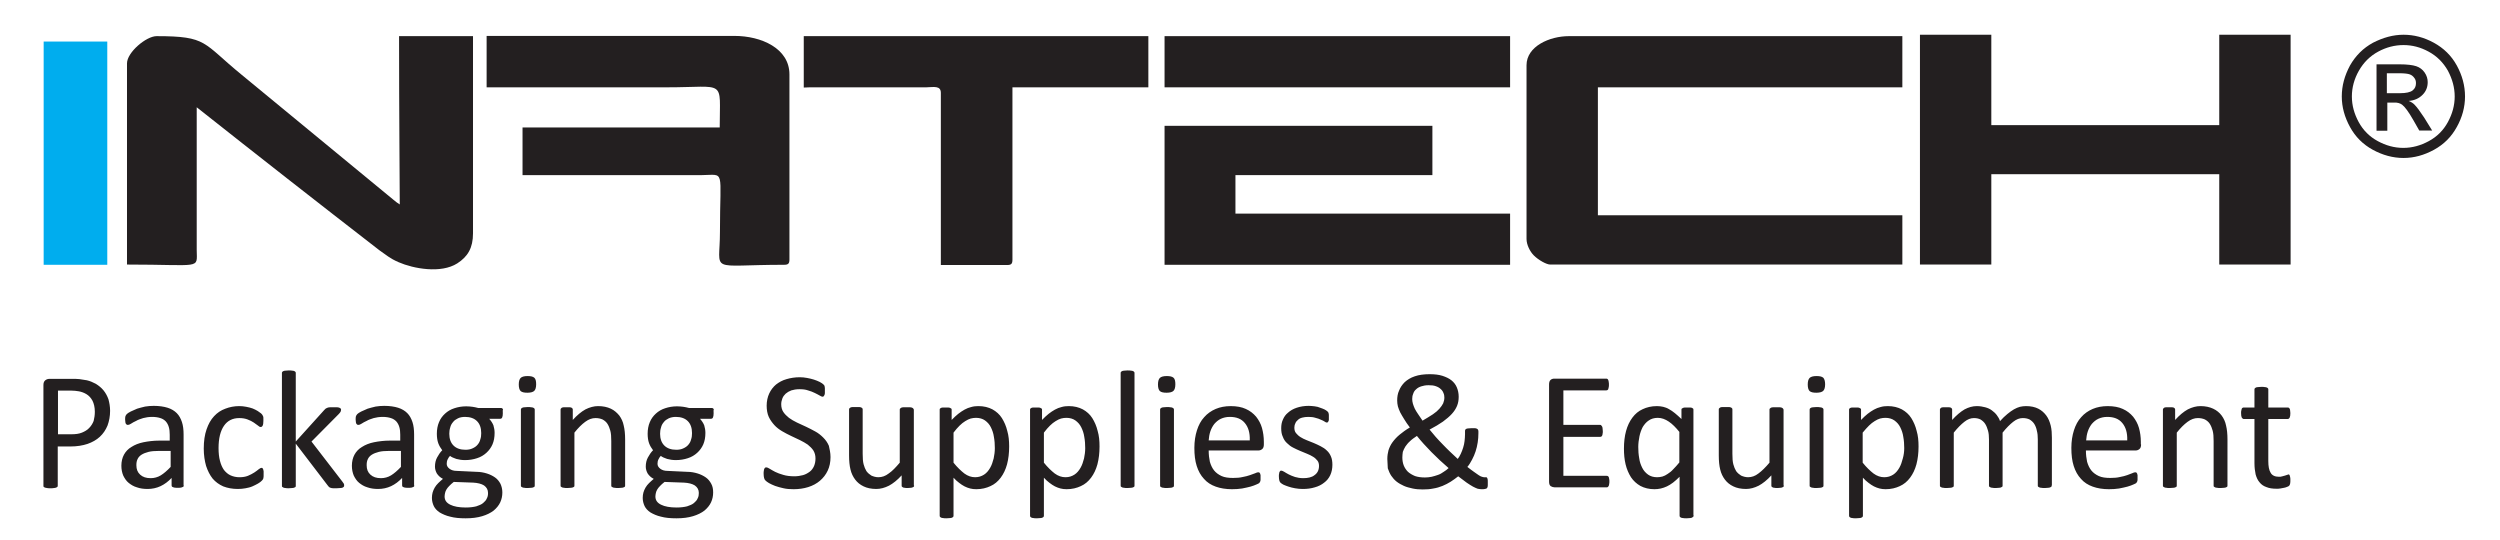 <svg xmlns="http://www.w3.org/2000/svg" xmlns:xlink="http://www.w3.org/1999/xlink" id="Layer_1" x="0px" y="0px" viewBox="0 0 1065 230" xml:space="preserve"><path fill-rule="evenodd" clip-rule="evenodd" fill="#231F20" d="M650.3,27.8v74c0,2.5,1.5,5.4,3.1,7c2,2,5.4,3.9,7,3.9h150v-21 H680.7V37.2h129.7V15.4H668.3C660.2,15.4,650.3,19.7,650.3,27.8"></path><path fill-rule="evenodd" clip-rule="evenodd" fill="#231F20" d="M54.1,27v85.7c32,0,29.8,2.2,29.7-6.2l0-60.8 c25.9,20.5,51.7,40.7,77.8,60.9c3.1,2.1,4.3,3.4,8.2,5.1c6.4,2.8,18.1,4.9,25,0.5c4.5-2.9,6.7-6.6,6.7-12.8V15.4h-31.5 c0,32.4,0.3,65.4,0.3,71.7c-1.1-0.7-1.5-1-2.7-2L103,31.9C86.2,18.2,88.5,15.4,66.7,15.4C62.3,15.4,54.1,22.3,54.1,27"></path><path fill-rule="evenodd" clip-rule="evenodd" fill="#231F20" d="M945.4,14.8v38.5h-97.1c0-12.8,0-25.7,0-38.5h-30.4v97.9h30.4 c0-12.8,0-25.6,0-38.5h97.1v38.5h30.4c0-32.7,0-65.3,0-97.9H945.4z"></path><path fill-rule="evenodd" clip-rule="evenodd" fill="#231F20" d="M207.3,37.2H284c25.6,0,22.6-3.8,22.6,17.1h-84v20.3l76.3,0 c10.2-0.1,7.8-3,7.8,24.2c0,17.9-5.4,14,27.3,14c1.8,0,2.3-0.5,2.3-2.3V31.7c0-11.1-12-16.4-23.4-16.4H207.3V37.2z"></path><path fill-rule="evenodd" clip-rule="evenodd" fill="#231F20" d="M342.4,37.3c1.4-0.1,3-0.1,4.9-0.1l47.3,0c3.3-0.1,6.2-0.8,6.2,2.4 v73.3H429c1.8,0,2.3-0.5,2.3-2.3V37.2h57.9V15.4H342.4V37.3z"></path><path fill-rule="evenodd" clip-rule="evenodd" fill="#231F20" d="M496.1,112.8h147.2V91h-117V74.6h83.9v-21H496.1V112.8z  M496.1,37.2h147.2V15.4H496.1V37.2z"></path><polygon fill-rule="evenodd" clip-rule="evenodd" fill="#00ADEE" points="18.6,112.8 45.7,112.8 45.7,17.7 18.6,17.7 "></polygon><path fill="#231F20" d="M389.4,206.8c0,0.2,0,0.4-0.1,0.5c-0.1,0.1-0.2,0.2-0.5,0.3c-0.2,0.1-0.5,0.2-0.8,0.2 c-0.3,0-0.8,0.1-1.3,0.1c-0.5,0-1,0-1.3-0.1c-0.4,0-0.6-0.1-0.8-0.2c-0.2-0.1-0.3-0.2-0.4-0.3c-0.1-0.1-0.1-0.3-0.1-0.5v-4.3 c-1.8,2-3.7,3.5-5.4,4.4c-1.8,0.9-3.6,1.4-5.4,1.4c-2.1,0-4-0.4-5.4-1.1c-1.5-0.7-2.7-1.7-3.6-2.9c-0.9-1.2-1.6-2.6-2-4.3 c-0.4-1.6-0.6-3.6-0.6-6v-19.5c0-0.2,0-0.4,0.1-0.5c0.1-0.1,0.2-0.2,0.5-0.4c0.2-0.1,0.6-0.2,0.9-0.2c0.4,0,0.9,0,1.4,0 c0.6,0,1.1,0,1.4,0c0.4,0,0.7,0.1,0.9,0.2c0.2,0.1,0.4,0.2,0.5,0.4c0.1,0.1,0.1,0.3,0.1,0.5v18.8c0,1.9,0.1,3.4,0.4,4.5 c0.3,1.1,0.7,2.1,1.2,2.9c0.6,0.8,1.3,1.4,2.1,1.9c0.9,0.4,1.9,0.7,3,0.7c1.5,0,3-0.5,4.4-1.6c1.5-1,3-2.6,4.7-4.6v-22.5 c0-0.2,0-0.4,0.1-0.5c0.1-0.1,0.2-0.2,0.5-0.4c0.2-0.1,0.5-0.2,0.9-0.2c0.4,0,0.9,0,1.5,0c0.6,0,1.1,0,1.4,0c0.4,0,0.7,0.1,0.9,0.2 c0.2,0.1,0.4,0.2,0.5,0.4c0.1,0.1,0.2,0.3,0.2,0.5V206.8z M353.8,194.7c0,2.2-0.4,4.1-1.2,5.8c-0.8,1.7-1.9,3.1-3.3,4.3 c-1.4,1.2-3.1,2.1-5,2.7c-1.9,0.6-4,0.9-6.2,0.9c-1.6,0-3-0.1-4.3-0.4c-1.3-0.3-2.5-0.6-3.6-1c-1-0.4-1.9-0.8-2.6-1.2 c-0.7-0.4-1.2-0.8-1.5-1.1c-0.3-0.3-0.5-0.6-0.6-1.1c-0.1-0.4-0.2-1-0.2-1.8c0-0.5,0-1,0.1-1.3c0-0.3,0.1-0.6,0.2-0.8 c0.1-0.2,0.2-0.4,0.4-0.5c0.1-0.1,0.3-0.1,0.5-0.1c0.3,0,0.8,0.2,1.4,0.6c0.6,0.4,1.4,0.8,2.3,1.3c1,0.5,2.1,0.9,3.5,1.3 c1.3,0.4,2.9,0.6,4.7,0.6c1.3,0,2.6-0.2,3.7-0.5s2.1-0.9,2.9-1.5c0.8-0.6,1.4-1.5,1.8-2.4c0.4-1,0.6-2,0.6-3.2 c0-1.3-0.3-2.4-0.9-3.4c-0.6-0.9-1.4-1.7-2.4-2.5c-1-0.7-2.1-1.3-3.3-1.9c-1.3-0.6-2.5-1.2-3.8-1.8c-1.3-0.6-2.6-1.3-3.8-2 c-1.2-0.7-2.4-1.6-3.3-2.6s-1.8-2.2-2.4-3.5c-0.6-1.3-0.9-3-0.9-4.8c0-1.9,0.4-3.7,1.1-5.2c0.7-1.5,1.7-2.8,2.9-3.8 c1.3-1,2.7-1.8,4.5-2.3c1.7-0.5,3.6-0.8,5.6-0.8c1,0,2.1,0.1,3.1,0.3c1,0.2,2,0.4,2.9,0.7c0.9,0.3,1.7,0.6,2.5,1 c0.7,0.4,1.2,0.7,1.4,0.9c0.2,0.2,0.4,0.4,0.5,0.5c0.1,0.1,0.1,0.3,0.2,0.5c0,0.2,0.1,0.5,0.1,0.7c0,0.3,0,0.6,0,1.1 c0,0.4,0,0.8,0,1.1c0,0.3-0.1,0.6-0.2,0.8c-0.1,0.2-0.2,0.4-0.3,0.5c-0.1,0.1-0.3,0.2-0.5,0.2c-0.3,0-0.7-0.2-1.2-0.5 c-0.6-0.3-1.2-0.7-2.1-1.1c-0.8-0.4-1.8-0.8-2.9-1.1c-1.1-0.4-2.3-0.5-3.7-0.5c-1.3,0-2.4,0.2-3.4,0.5c-1,0.4-1.7,0.8-2.4,1.4 c-0.6,0.6-1.1,1.2-1.4,2c-0.3,0.8-0.5,1.6-0.5,2.5c0,1.3,0.3,2.4,0.9,3.3c0.6,0.9,1.4,1.7,2.4,2.5c1,0.7,2.1,1.4,3.4,2 c1.3,0.6,2.6,1.2,3.9,1.8c1.3,0.6,2.6,1.3,3.9,2c1.3,0.7,2.4,1.6,3.4,2.6c1,1,1.8,2.1,2.4,3.5C353.4,191.3,353.8,192.9,353.8,194.7  M297.7,210c0-1.4-0.6-2.4-1.7-3.2c-1.1-0.7-2.7-1.1-4.6-1.2l-8.3-0.3c-0.8,0.6-1.4,1.2-1.9,1.7c-0.5,0.5-0.9,1-1.2,1.5 c-0.3,0.5-0.5,1-0.6,1.5c-0.1,0.5-0.2,1-0.2,1.5c0,1.6,0.8,2.7,2.4,3.5c1.6,0.8,3.8,1.2,6.6,1.2c1.8,0,3.3-0.2,4.5-0.5 c1.2-0.4,2.2-0.8,2.9-1.4c0.7-0.6,1.3-1.2,1.6-2C297.6,211.6,297.7,210.8,297.7,210 M294.8,184.5c0-2.2-0.6-3.9-1.8-5.1 c-1.2-1.2-2.9-1.8-5.1-1.8c-1.1,0-2.1,0.2-3,0.6c-0.8,0.4-1.6,0.9-2.1,1.6c-0.6,0.7-1,1.4-1.2,2.3c-0.3,0.9-0.4,1.8-0.4,2.7 c0,2.1,0.6,3.8,1.8,5c1.2,1.2,2.9,1.8,5.1,1.8c1.2,0,2.2-0.2,3-0.6c0.9-0.4,1.6-0.9,2.1-1.5c0.6-0.7,1-1.4,1.2-2.3 C294.7,186.4,294.8,185.5,294.8,184.5 M304,176.1c0,0.8-0.1,1.4-0.3,1.8c-0.2,0.4-0.5,0.5-0.9,0.5h-4.6c0.8,0.9,1.4,1.8,1.8,2.8 c0.3,1,0.5,2.1,0.5,3.2c0,1.9-0.3,3.5-0.9,4.9c-0.6,1.4-1.5,2.6-2.6,3.6c-1.1,1-2.4,1.8-4,2.3c-1.5,0.5-3.2,0.8-5.1,0.8 c-1.3,0-2.6-0.2-3.7-0.5c-1.2-0.4-2.1-0.8-2.7-1.3c-0.4,0.4-0.7,0.9-1,1.5c-0.3,0.6-0.4,1.2-0.4,1.9c0,0.8,0.4,1.5,1.2,2.1 c0.8,0.6,1.8,0.9,3.1,0.9l8.4,0.4c1.6,0,3.1,0.3,4.4,0.7c1.3,0.4,2.5,1,3.5,1.7c1,0.7,1.7,1.6,2.3,2.7c0.6,1.1,0.8,2.3,0.8,3.7 c0,1.5-0.3,2.9-0.9,4.2c-0.6,1.3-1.6,2.5-2.8,3.5c-1.3,1-2.9,1.8-4.9,2.4c-2,0.6-4.3,0.9-7,0.9c-2.6,0-4.8-0.2-6.6-0.7 c-1.8-0.4-3.3-1.1-4.5-1.8c-1.2-0.8-2-1.7-2.5-2.7c-0.5-1.1-0.8-2.2-0.8-3.5c0-0.8,0.1-1.6,0.3-2.3c0.2-0.7,0.5-1.4,0.9-2.1 c0.4-0.7,0.9-1.3,1.5-1.9c0.6-0.6,1.3-1.2,2-1.8c-1.2-0.6-2-1.4-2.6-2.3c-0.5-0.9-0.8-1.9-0.8-2.9c0-1.5,0.3-2.8,0.9-3.9 c0.6-1.1,1.3-2.2,2.2-3.1c-0.7-0.9-1.3-1.9-1.7-3c-0.4-1.1-0.6-2.5-0.6-4c0-1.8,0.3-3.5,0.9-4.9c0.6-1.5,1.5-2.7,2.6-3.7 c1.1-1,2.4-1.8,4-2.3c1.5-0.5,3.2-0.8,5-0.8c1,0,1.9,0.1,2.7,0.2c0.8,0.1,1.6,0.3,2.4,0.5h9.7c0.4,0,0.7,0.2,0.9,0.6 C303.9,174.7,304,175.3,304,176.1 M266.3,206.8c0,0.2,0,0.4-0.1,0.5c-0.1,0.1-0.2,0.2-0.5,0.3c-0.2,0.1-0.5,0.2-0.9,0.2 c-0.4,0-0.9,0.1-1.4,0.1c-0.6,0-1.1,0-1.5-0.1c-0.4,0-0.7-0.1-0.9-0.2c-0.2-0.1-0.4-0.2-0.5-0.3c-0.1-0.1-0.1-0.3-0.1-0.5v-18.9 c0-1.8-0.1-3.3-0.4-4.4c-0.3-1.1-0.7-2.1-1.2-2.9c-0.5-0.8-1.2-1.4-2.1-1.9c-0.9-0.4-1.9-0.6-3-0.6c-1.5,0-2.9,0.5-4.4,1.6 c-1.5,1.1-3,2.6-4.6,4.6v22.5c0,0.2,0,0.4-0.1,0.5c-0.1,0.1-0.2,0.2-0.5,0.3c-0.2,0.1-0.5,0.2-0.9,0.2c-0.4,0-0.9,0.1-1.5,0.1 c-0.6,0-1.1,0-1.4-0.1c-0.4,0-0.7-0.1-0.9-0.2c-0.2-0.1-0.4-0.2-0.5-0.3c-0.1-0.1-0.1-0.3-0.1-0.5v-32.2c0-0.2,0-0.4,0.1-0.5 c0.1-0.1,0.2-0.2,0.4-0.4c0.2-0.1,0.5-0.2,0.8-0.2c0.3,0,0.8,0,1.3,0c0.5,0,1,0,1.3,0c0.4,0,0.6,0.1,0.8,0.2 c0.2,0.1,0.3,0.2,0.4,0.4c0.1,0.1,0.1,0.3,0.1,0.5v4.3c1.8-2,3.6-3.5,5.4-4.5c1.8-0.9,3.6-1.4,5.4-1.4c2.1,0,3.9,0.4,5.4,1.1 c1.5,0.7,2.6,1.7,3.6,2.9c0.9,1.2,1.6,2.7,1.9,4.3c0.4,1.6,0.6,3.6,0.6,5.9V206.8z M228.4,163.7c0,1.4-0.3,2.3-0.8,2.8 c-0.5,0.5-1.5,0.8-2.9,0.8c-1.4,0-2.3-0.2-2.9-0.7c-0.5-0.5-0.8-1.4-0.8-2.8c0-1.4,0.3-2.3,0.8-2.8c0.5-0.5,1.5-0.8,2.9-0.8 c1.4,0,2.3,0.2,2.9,0.7C228.2,161.4,228.4,162.4,228.4,163.7 M227.8,206.8c0,0.2,0,0.4-0.1,0.5c-0.1,0.1-0.2,0.2-0.5,0.3 c-0.2,0.1-0.5,0.2-0.9,0.2c-0.4,0-0.9,0.1-1.5,0.1c-0.6,0-1.1,0-1.4-0.1c-0.4,0-0.7-0.1-0.9-0.2c-0.2-0.1-0.4-0.2-0.5-0.3 c-0.1-0.1-0.1-0.3-0.1-0.5v-32.2c0-0.2,0-0.3,0.1-0.5c0.1-0.1,0.2-0.3,0.5-0.4c0.2-0.1,0.5-0.2,0.9-0.2c0.4,0,0.9-0.1,1.4-0.1 c0.6,0,1.1,0,1.5,0.1c0.4,0,0.7,0.1,0.9,0.2c0.2,0.1,0.4,0.2,0.5,0.4c0.1,0.1,0.1,0.3,0.1,0.5V206.8z M207.9,210 c0-1.4-0.6-2.4-1.7-3.2c-1.1-0.7-2.7-1.1-4.6-1.2l-8.3-0.3c-0.8,0.6-1.4,1.2-1.9,1.7c-0.5,0.5-0.9,1-1.2,1.5c-0.3,0.5-0.5,1-0.6,1.5 c-0.1,0.5-0.2,1-0.2,1.5c0,1.6,0.8,2.7,2.4,3.5c1.6,0.8,3.8,1.2,6.6,1.2c1.8,0,3.3-0.2,4.5-0.5c1.2-0.4,2.2-0.8,2.9-1.4 c0.7-0.6,1.3-1.2,1.6-2C207.8,211.6,207.9,210.8,207.9,210 M205,184.5c0-2.2-0.6-3.9-1.8-5.1c-1.2-1.2-2.9-1.8-5.1-1.8 c-1.1,0-2.2,0.2-3,0.6c-0.8,0.4-1.6,0.9-2.1,1.6c-0.6,0.7-1,1.4-1.2,2.3c-0.3,0.9-0.4,1.8-0.4,2.7c0,2.1,0.6,3.8,1.8,5 c1.2,1.2,2.9,1.8,5.1,1.8c1.2,0,2.2-0.2,3-0.6c0.9-0.4,1.6-0.9,2.1-1.5c0.6-0.7,1-1.4,1.2-2.3C204.9,186.4,205,185.5,205,184.5  M214.2,176.1c0,0.8-0.1,1.4-0.3,1.8c-0.2,0.4-0.5,0.5-0.9,0.5h-4.6c0.8,0.9,1.4,1.8,1.8,2.8c0.3,1,0.5,2.1,0.5,3.2 c0,1.9-0.3,3.5-0.9,4.9c-0.6,1.4-1.5,2.6-2.6,3.6c-1.1,1-2.4,1.8-4,2.3c-1.5,0.5-3.2,0.8-5.1,0.8c-1.3,0-2.6-0.2-3.7-0.5 c-1.2-0.4-2.1-0.8-2.7-1.3c-0.4,0.4-0.7,0.9-1,1.5c-0.3,0.6-0.4,1.2-0.4,1.9c0,0.8,0.4,1.5,1.2,2.1c0.8,0.6,1.8,0.9,3.1,0.9l8.4,0.4 c1.6,0,3.1,0.3,4.4,0.7c1.3,0.4,2.5,1,3.5,1.7c1,0.7,1.7,1.6,2.3,2.7c0.5,1.1,0.8,2.3,0.8,3.7c0,1.5-0.3,2.9-0.9,4.2 c-0.6,1.3-1.6,2.5-2.8,3.5c-1.3,1-2.9,1.8-4.9,2.4c-2,0.6-4.3,0.9-7,0.9c-2.6,0-4.8-0.2-6.6-0.7c-1.8-0.4-3.3-1.1-4.5-1.8 c-1.2-0.8-2-1.7-2.5-2.7c-0.5-1.1-0.8-2.2-0.8-3.5c0-0.8,0.1-1.6,0.3-2.3c0.2-0.7,0.5-1.4,0.9-2.1c0.4-0.7,0.9-1.3,1.5-1.9 c0.6-0.6,1.3-1.2,2-1.8c-1.2-0.6-2-1.4-2.6-2.3c-0.5-0.9-0.8-1.9-0.8-2.9c0-1.5,0.3-2.8,0.9-3.9c0.6-1.1,1.3-2.2,2.2-3.1 c-0.7-0.9-1.3-1.9-1.7-3c-0.4-1.1-0.6-2.5-0.6-4c0-1.8,0.3-3.5,0.9-4.9c0.6-1.5,1.5-2.7,2.6-3.7c1.1-1,2.4-1.8,4-2.3 c1.5-0.5,3.2-0.8,5-0.8c1,0,1.9,0.1,2.7,0.2c0.8,0.1,1.6,0.3,2.4,0.5h9.7c0.4,0,0.7,0.2,0.9,0.6 C214.1,174.7,214.2,175.3,214.2,176.1 M170.6,192.1h-5c-1.6,0-3,0.1-4.2,0.4c-1.2,0.3-2.2,0.7-3,1.2c-0.8,0.5-1.4,1.2-1.7,1.9 c-0.4,0.8-0.5,1.6-0.5,2.6c0,1.7,0.5,3,1.6,4c1.1,1,2.5,1.5,4.5,1.5c1.5,0,3-0.4,4.3-1.2c1.3-0.8,2.7-2,4.2-3.6V192.1z M176.5,206.8 c0,0.3-0.1,0.5-0.3,0.6c-0.2,0.1-0.5,0.2-0.8,0.3c-0.3,0.1-0.8,0.1-1.5,0.1c-0.6,0-1.1,0-1.5-0.1c-0.4-0.1-0.6-0.2-0.8-0.3 c-0.2-0.1-0.3-0.4-0.3-0.6v-3.2c-1.4,1.5-3,2.7-4.7,3.5c-1.7,0.8-3.6,1.2-5.5,1.2c-1.7,0-3.2-0.2-4.6-0.7c-1.4-0.4-2.5-1.1-3.5-1.9 c-1-0.8-1.7-1.9-2.3-3.1c-0.5-1.2-0.8-2.6-0.8-4.2c0-1.8,0.4-3.4,1.1-4.7c0.7-1.3,1.8-2.5,3.2-3.3c1.4-0.9,3.1-1.6,5.1-2 c2-0.4,4.3-0.7,6.8-0.7h4.4v-2.5c0-1.2-0.1-2.3-0.4-3.3c-0.3-1-0.7-1.7-1.3-2.4c-0.6-0.6-1.3-1.1-2.3-1.4c-0.9-0.3-2.1-0.5-3.4-0.5 c-1.5,0-2.8,0.2-3.9,0.5c-1.2,0.4-2.2,0.7-3,1.2c-0.9,0.4-1.6,0.8-2.2,1.2c-0.6,0.4-1,0.5-1.3,0.5c-0.2,0-0.4,0-0.5-0.1 c-0.1-0.1-0.3-0.2-0.4-0.4c-0.1-0.2-0.2-0.4-0.2-0.7c0-0.3-0.1-0.6-0.1-1c0-0.6,0-1.1,0.1-1.4c0.1-0.3,0.3-0.7,0.6-1 c0.3-0.3,0.9-0.7,1.7-1.1c0.8-0.4,1.7-0.8,2.7-1.2c1-0.3,2.1-0.6,3.4-0.9c1.2-0.2,2.4-0.3,3.7-0.3c2.3,0,4.3,0.3,5.9,0.8 c1.6,0.5,2.9,1.3,3.9,2.3c1,1,1.7,2.3,2.2,3.8c0.5,1.5,0.7,3.3,0.7,5.3V206.8z M146.6,206.8c0,0.2,0,0.4-0.1,0.5 c-0.1,0.1-0.3,0.3-0.5,0.4c-0.2,0.1-0.5,0.2-1,0.2c-0.4,0-0.9,0.1-1.5,0.1c-0.6,0-1.2,0-1.6,0c-0.4,0-0.8-0.1-1.1-0.2 c-0.3-0.1-0.5-0.2-0.7-0.4c-0.2-0.2-0.3-0.3-0.5-0.6l-13.6-17.8v17.9c0,0.2,0,0.4-0.1,0.5c-0.1,0.1-0.2,0.2-0.5,0.3 c-0.2,0.1-0.5,0.2-0.9,0.2c-0.4,0-0.9,0.1-1.5,0.1c-0.6,0-1.1,0-1.4-0.1c-0.4,0-0.7-0.1-0.9-0.2c-0.2-0.1-0.4-0.2-0.5-0.3 c-0.1-0.1-0.1-0.3-0.1-0.5V159c0-0.2,0-0.4,0.1-0.5c0.1-0.1,0.2-0.3,0.5-0.4c0.2-0.1,0.5-0.2,0.9-0.2c0.4,0,0.9-0.1,1.4-0.1 c0.6,0,1.1,0,1.5,0.1c0.4,0,0.7,0.1,0.9,0.2c0.2,0.1,0.4,0.2,0.5,0.4c0.1,0.1,0.1,0.3,0.1,0.5v29.1l12.1-13.4 c0.2-0.2,0.4-0.4,0.6-0.6c0.2-0.1,0.5-0.3,0.8-0.4c0.3-0.1,0.6-0.2,1.1-0.2c0.4,0,0.9,0,1.5,0c0.6,0,1.1,0,1.5,0 c0.4,0,0.7,0.1,1,0.2c0.2,0.1,0.4,0.2,0.5,0.3c0.1,0.1,0.2,0.3,0.2,0.5c0,0.3-0.1,0.6-0.2,0.9c-0.2,0.3-0.4,0.6-0.8,1l-11.6,11.7 l13.1,17c0.3,0.4,0.5,0.7,0.7,1C146.6,206.3,146.6,206.6,146.6,206.8 M112.3,201.8c0,0.4,0,0.8,0,1.1c0,0.3-0.1,0.5-0.1,0.8 c-0.1,0.2-0.1,0.4-0.2,0.5c-0.1,0.2-0.3,0.4-0.6,0.7c-0.3,0.3-0.8,0.7-1.5,1.1c-0.7,0.4-1.5,0.8-2.4,1.2c-0.9,0.4-1.9,0.6-2.9,0.8 c-1.1,0.2-2.1,0.3-3.3,0.3c-2.3,0-4.4-0.4-6.2-1.1c-1.8-0.8-3.3-1.9-4.5-3.3c-1.2-1.5-2.1-3.3-2.8-5.4c-0.6-2.1-1-4.6-1-7.4 c0-3.2,0.4-5.9,1.2-8.2c0.8-2.3,1.8-4.1,3.2-5.6c1.4-1.5,2.9-2.5,4.8-3.2c1.8-0.7,3.8-1.1,5.9-1.1c1,0,2,0.1,3,0.3 c1,0.2,1.9,0.4,2.7,0.7c0.8,0.3,1.5,0.7,2.2,1.1c0.6,0.4,1.1,0.8,1.4,1c0.3,0.3,0.5,0.5,0.6,0.7c0.1,0.2,0.2,0.4,0.3,0.6 c0.1,0.2,0.1,0.5,0.1,0.8c0,0.3,0,0.6,0,1.1c0,0.9-0.1,1.6-0.3,2c-0.2,0.4-0.5,0.6-0.8,0.6c-0.4,0-0.8-0.2-1.2-0.6 c-0.5-0.4-1.1-0.8-1.8-1.3c-0.7-0.5-1.6-0.9-2.6-1.3c-1-0.4-2.2-0.6-3.6-0.6c-2.8,0-5,1.1-6.5,3.3c-1.5,2.2-2.3,5.3-2.3,9.5 c0,2.1,0.2,3.9,0.6,5.4c0.4,1.6,1,2.9,1.7,3.9c0.8,1,1.7,1.8,2.8,2.3c1.1,0.5,2.4,0.8,3.8,0.8c1.4,0,2.6-0.2,3.6-0.6 c1-0.4,1.9-0.9,2.7-1.4c0.8-0.5,1.4-1,1.9-1.4c0.5-0.4,0.9-0.6,1.2-0.6c0.2,0,0.3,0,0.4,0.1c0.1,0.1,0.2,0.3,0.3,0.5 c0.1,0.2,0.1,0.5,0.2,0.9C112.3,201,112.3,201.4,112.3,201.8 M72.5,192.1h-5c-1.6,0-3,0.1-4.2,0.4c-1.2,0.3-2.2,0.7-3,1.2 c-0.8,0.5-1.4,1.2-1.7,1.9c-0.4,0.8-0.5,1.6-0.5,2.6c0,1.7,0.5,3,1.6,4c1.1,1,2.5,1.5,4.5,1.5c1.5,0,3-0.4,4.3-1.2 c1.3-0.8,2.7-2,4.2-3.6V192.1z M78.3,206.8c0,0.3-0.1,0.5-0.3,0.6c-0.2,0.1-0.5,0.2-0.8,0.3c-0.3,0.1-0.8,0.1-1.5,0.1 c-0.6,0-1.1,0-1.5-0.1c-0.4-0.1-0.6-0.2-0.8-0.3c-0.2-0.1-0.3-0.4-0.3-0.6v-3.2c-1.4,1.5-3,2.7-4.7,3.5c-1.7,0.8-3.6,1.2-5.5,1.2 c-1.7,0-3.2-0.2-4.6-0.7c-1.4-0.4-2.5-1.1-3.5-1.9c-1-0.8-1.7-1.9-2.3-3.1c-0.5-1.2-0.8-2.6-0.8-4.2c0-1.8,0.4-3.4,1.1-4.7 c0.7-1.3,1.8-2.5,3.2-3.3c1.4-0.9,3.1-1.6,5.1-2c2-0.4,4.3-0.7,6.8-0.7h4.4v-2.5c0-1.2-0.1-2.3-0.4-3.3c-0.3-1-0.7-1.7-1.3-2.4 c-0.6-0.6-1.3-1.1-2.3-1.4c-0.9-0.3-2.1-0.5-3.4-0.5c-1.5,0-2.8,0.2-3.9,0.5c-1.2,0.4-2.2,0.7-3,1.2c-0.9,0.4-1.6,0.8-2.2,1.2 c-0.6,0.4-1,0.5-1.3,0.5c-0.2,0-0.4,0-0.5-0.1c-0.1-0.1-0.3-0.2-0.4-0.4c-0.1-0.2-0.2-0.4-0.2-0.7c0-0.3-0.1-0.6-0.1-1 c0-0.6,0-1.1,0.1-1.4c0.1-0.3,0.3-0.7,0.6-1c0.3-0.3,0.9-0.7,1.7-1.1c0.8-0.4,1.7-0.8,2.7-1.2c1-0.3,2.1-0.6,3.4-0.9 c1.2-0.2,2.4-0.3,3.7-0.3c2.3,0,4.3,0.3,5.9,0.8c1.6,0.5,2.9,1.3,3.9,2.3c1,1,1.7,2.3,2.2,3.8c0.5,1.5,0.7,3.3,0.7,5.3V206.8z  M40.4,175.4c0-1.9-0.4-3.5-1-4.7c-0.7-1.3-1.6-2.2-2.6-2.8c-1-0.6-2.1-1-3.2-1.2c-1.1-0.2-2.2-0.3-3.2-0.3h-5.7v18.6h5.6 c1.9,0,3.4-0.2,4.6-0.7c1.2-0.5,2.3-1.1,3.1-2c0.8-0.8,1.5-1.9,1.9-3C40.2,178.1,40.4,176.8,40.4,175.4 M46.9,175 c0,2.3-0.4,4.4-1.1,6.3c-0.8,1.9-1.8,3.4-3.3,4.8c-1.4,1.3-3.2,2.3-5.2,3c-2.1,0.7-4.5,1.1-7.4,1.1h-5.3v16.7c0,0.2,0,0.4-0.2,0.5 c-0.1,0.1-0.3,0.3-0.5,0.3c-0.2,0.1-0.5,0.2-0.9,0.2c-0.4,0.1-0.9,0.1-1.5,0.1s-1.1,0-1.5-0.1c-0.4-0.1-0.7-0.1-0.9-0.2 c-0.2-0.1-0.4-0.2-0.5-0.3c-0.1-0.1-0.1-0.3-0.1-0.5V164c0-1,0.3-1.6,0.8-2c0.5-0.4,1.1-0.6,1.7-0.6h9.9c1,0,2,0,2.9,0.1 c0.9,0.1,2,0.3,3.2,0.5c1.3,0.3,2.5,0.8,3.8,1.5c1.3,0.8,2.4,1.7,3.3,2.8c0.9,1.1,1.6,2.4,2.1,3.8C46.6,171.6,46.9,173.2,46.9,175"></path><path fill="#231F20" d="M777.5,163.7c0,1.4-0.3,2.3-0.8,2.8c-0.5,0.5-1.5,0.8-2.9,0.8c-1.4,0-2.3-0.2-2.9-0.7 c-0.5-0.5-0.8-1.4-0.8-2.8c0-1.4,0.3-2.3,0.8-2.8c0.5-0.5,1.5-0.8,2.9-0.8c1.4,0,2.3,0.2,2.9,0.7 C777.2,161.4,777.5,162.4,777.5,163.7 M776.8,206.8c0,0.2,0,0.4-0.1,0.5c-0.1,0.1-0.2,0.2-0.5,0.3c-0.2,0.1-0.5,0.2-0.9,0.2 c-0.4,0-0.9,0.1-1.5,0.1c-0.6,0-1.1,0-1.4-0.1c-0.4,0-0.7-0.1-0.9-0.2c-0.2-0.1-0.4-0.2-0.5-0.3c-0.1-0.1-0.1-0.3-0.1-0.5v-32.2 c0-0.2,0-0.3,0.1-0.5c0.1-0.1,0.2-0.3,0.5-0.4c0.2-0.1,0.5-0.2,0.9-0.2c0.4,0,0.9-0.1,1.4-0.1c0.6,0,1.1,0,1.5,0.1 c0.4,0,0.7,0.1,0.9,0.2c0.2,0.1,0.4,0.2,0.5,0.4c0.1,0.1,0.1,0.3,0.1,0.5V206.8z M759.9,206.8c0,0.2,0,0.4-0.1,0.5 c-0.1,0.1-0.2,0.2-0.5,0.3c-0.2,0.1-0.5,0.2-0.8,0.2c-0.3,0-0.8,0.1-1.3,0.1c-0.5,0-1,0-1.3-0.1c-0.4,0-0.6-0.1-0.8-0.2 c-0.2-0.1-0.3-0.2-0.4-0.3c-0.1-0.1-0.1-0.3-0.1-0.5v-4.3c-1.8,2-3.7,3.5-5.4,4.4c-1.8,0.9-3.6,1.4-5.4,1.4c-2.1,0-4-0.4-5.4-1.1 c-1.5-0.7-2.7-1.7-3.6-2.9c-0.9-1.2-1.6-2.6-2-4.3c-0.4-1.6-0.6-3.6-0.6-6v-19.5c0-0.2,0-0.4,0.1-0.5c0.1-0.1,0.2-0.2,0.5-0.4 c0.2-0.1,0.5-0.2,0.9-0.2c0.4,0,0.9,0,1.4,0c0.6,0,1.1,0,1.4,0c0.4,0,0.7,0.1,0.9,0.2c0.2,0.1,0.4,0.2,0.5,0.4 c0.1,0.1,0.1,0.3,0.1,0.5v18.8c0,1.9,0.1,3.4,0.4,4.5c0.3,1.1,0.7,2.1,1.2,2.9c0.6,0.8,1.3,1.4,2.1,1.9c0.9,0.4,1.9,0.7,3,0.7 c1.5,0,3-0.5,4.4-1.6c1.5-1.1,3-2.6,4.7-4.6v-22.5c0-0.2,0-0.4,0.1-0.5c0.1-0.1,0.2-0.2,0.5-0.4c0.2-0.1,0.5-0.2,0.9-0.2 c0.4,0,0.9,0,1.5,0c0.6,0,1.1,0,1.4,0c0.4,0,0.7,0.1,0.9,0.2c0.2,0.1,0.4,0.2,0.5,0.4c0.1,0.1,0.2,0.3,0.2,0.5V206.8z M715.5,184.1 c-1.6-2-3.1-3.5-4.6-4.5c-1.5-1-3-1.6-4.7-1.6c-1.5,0-2.8,0.4-3.8,1.1c-1.1,0.7-1.9,1.7-2.6,2.8c-0.6,1.2-1.1,2.5-1.4,4 c-0.3,1.5-0.5,3-0.5,4.5c0,1.6,0.1,3.2,0.4,4.8c0.2,1.6,0.7,2.9,1.3,4.1c0.6,1.2,1.4,2.1,2.5,2.9c1,0.7,2.3,1.1,3.8,1.1 c0.8,0,1.5-0.1,2.3-0.3c0.7-0.2,1.5-0.6,2.2-1.1c0.8-0.5,1.6-1.1,2.4-2c0.8-0.8,1.7-1.8,2.6-2.9V184.1z M721.5,219.6 c0,0.2,0,0.4-0.2,0.5c-0.1,0.1-0.3,0.3-0.5,0.4c-0.2,0.1-0.5,0.2-0.9,0.2c-0.4,0-0.9,0.1-1.4,0.1c-0.6,0-1.1,0-1.5-0.1 c-0.4,0-0.7-0.1-0.9-0.2c-0.2-0.1-0.4-0.2-0.5-0.4c-0.1-0.1-0.1-0.3-0.1-0.5v-16.5c-1,1-1.9,1.8-2.8,2.5c-0.9,0.7-1.8,1.2-2.6,1.6 c-0.9,0.4-1.7,0.7-2.6,0.9c-0.9,0.2-1.8,0.3-2.7,0.3c-2.3,0-4.3-0.5-6-1.4c-1.6-0.9-3-2.2-4-3.7c-1-1.6-1.8-3.4-2.3-5.5 c-0.5-2.1-0.7-4.3-0.7-6.7c0-2.8,0.3-5.3,0.9-7.5c0.6-2.2,1.5-4.1,2.7-5.7c1.2-1.6,2.6-2.8,4.4-3.6c1.7-0.8,3.7-1.3,6-1.3 c1,0,1.8,0.1,2.7,0.3c0.8,0.2,1.7,0.5,2.5,1c0.8,0.4,1.6,1,2.5,1.7c0.8,0.7,1.8,1.5,2.8,2.5v-3.9c0-0.2,0-0.4,0.1-0.5 c0.1-0.1,0.3-0.2,0.5-0.3c0.2-0.1,0.5-0.2,0.8-0.2c0.3,0,0.7,0,1.2,0c0.5,0,0.9,0,1.2,0c0.3,0,0.6,0.1,0.8,0.2 c0.2,0.1,0.3,0.2,0.4,0.3c0.1,0.1,0.1,0.3,0.1,0.5V219.6z M685.6,205.1c0,0.4,0,0.8-0.1,1.1c0,0.3-0.1,0.6-0.2,0.8 c-0.1,0.2-0.3,0.4-0.4,0.5c-0.2,0.1-0.3,0.1-0.5,0.1h-22.2c-0.5,0-1.1-0.2-1.6-0.5c-0.5-0.4-0.7-1-0.7-2v-41.3c0-0.9,0.2-1.6,0.7-2 c0.5-0.4,1-0.5,1.6-0.5h22c0.2,0,0.4,0,0.5,0.1c0.2,0.1,0.3,0.2,0.4,0.5c0.1,0.2,0.2,0.5,0.2,0.8c0.1,0.3,0.1,0.7,0.1,1.2 c0,0.4,0,0.8-0.1,1.1c-0.1,0.3-0.1,0.6-0.2,0.8c-0.1,0.2-0.2,0.3-0.4,0.4c-0.2,0.1-0.3,0.1-0.5,0.1H666V181h15.6 c0.2,0,0.4,0,0.5,0.2c0.1,0.1,0.3,0.3,0.4,0.5c0.1,0.2,0.2,0.5,0.2,0.8c0,0.3,0.1,0.7,0.1,1.2c0,0.4,0,0.8-0.1,1.1 c0,0.3-0.1,0.6-0.2,0.8c-0.1,0.2-0.2,0.3-0.4,0.4c-0.2,0.1-0.3,0.1-0.5,0.1H666v16.6h18.4c0.2,0,0.4,0,0.5,0.1 c0.2,0.1,0.3,0.2,0.4,0.4c0.1,0.2,0.2,0.5,0.2,0.8C685.6,204.3,685.6,204.7,685.6,205.1 M597.4,194.9c0,1.2,0.2,2.4,0.6,3.4 c0.4,1,1,1.9,1.8,2.7c0.8,0.7,1.8,1.3,3,1.8c1.2,0.4,2.6,0.6,4.2,0.6c1,0,1.9-0.1,2.9-0.3c0.9-0.2,1.8-0.5,2.7-0.8 c0.9-0.3,1.7-0.8,2.4-1.3c0.8-0.5,1.5-1,2.1-1.6c-1.2-1.1-2.5-2.2-3.7-3.3c-1.2-1.2-2.4-2.3-3.6-3.5c-1.1-1.2-2.2-2.3-3.3-3.5 c-1.1-1.2-2-2.3-2.9-3.4c-1.2,0.8-2.2,1.5-3,2.3c-0.8,0.7-1.4,1.5-1.9,2.2c-0.5,0.8-0.8,1.5-1.1,2.3 C597.5,193.3,597.4,194.1,597.4,194.9 M601.6,170c0,0.6,0.1,1.3,0.3,2c0.2,0.7,0.5,1.4,0.8,2.1c0.4,0.7,0.8,1.5,1.4,2.3 c0.5,0.8,1.2,1.8,1.9,2.8c1.7-1,3.2-1.9,4.4-2.7c1.2-0.8,2.1-1.6,2.8-2.4c0.7-0.8,1.2-1.5,1.6-2.3c0.3-0.8,0.5-1.6,0.5-2.4 c0-0.7-0.1-1.4-0.4-2c-0.2-0.6-0.6-1.2-1.2-1.7c-0.5-0.5-1.2-0.9-2.1-1.2c-0.8-0.3-1.8-0.4-3-0.4c-1.3,0-2.3,0.2-3.2,0.5 c-0.9,0.3-1.6,0.7-2.2,1.3c-0.6,0.5-1,1.2-1.2,1.9C601.7,168.5,601.6,169.2,601.6,170 M591,195.5c0-1.3,0.2-2.6,0.5-3.7 c0.4-1.2,0.9-2.3,1.7-3.4c0.8-1.1,1.8-2.2,3-3.2c1.2-1,2.7-2.1,4.4-3.1c-1-1.3-1.8-2.5-2.4-3.5c-0.7-1.1-1.2-2-1.7-2.9 c-0.4-0.9-0.8-1.8-1-2.6c-0.2-0.8-0.3-1.7-0.3-2.5c0-1.5,0.2-2.9,0.8-4.2c0.5-1.3,1.3-2.5,2.4-3.6c1.1-1,2.5-1.9,4.3-2.5 c1.7-0.6,3.9-0.9,6.3-0.9c2.1,0,3.9,0.2,5.5,0.7c1.5,0.5,2.8,1.1,3.8,1.9c1,0.8,1.8,1.8,2.3,3c0.5,1.2,0.8,2.5,0.8,4 c0,1.4-0.2,2.7-0.7,3.9c-0.5,1.2-1.2,2.3-2.2,3.4s-2.3,2.2-3.8,3.3c-1.6,1.1-3.4,2.2-5.7,3.4c0.8,1,1.7,2,2.6,3.1 c1,1.1,1.9,2.1,3,3.2c1,1.1,2.1,2.1,3.2,3.2c1.1,1,2.1,2,3.2,3c0.5-0.6,0.9-1.4,1.3-2.2c0.4-0.8,0.7-1.7,1-2.6 c0.3-0.9,0.5-1.9,0.6-2.8c0.1-1,0.2-1.9,0.2-2.9v-1.3c0-0.2,0-0.4,0.1-0.6c0.1-0.2,0.2-0.3,0.4-0.4c0.2-0.1,0.5-0.2,0.8-0.2 c0.4,0,0.9-0.1,1.5-0.1c0.5,0,1,0,1.3,0c0.4,0,0.7,0.1,0.9,0.2c0.2,0.1,0.4,0.2,0.5,0.4c0.1,0.2,0.2,0.4,0.2,0.7v0.9 c0,1.3-0.1,2.6-0.3,3.9c-0.2,1.3-0.5,2.6-0.9,3.8c-0.4,1.2-0.9,2.4-1.5,3.5c-0.6,1.1-1.2,2.2-2,3.1c1.1,0.8,2,1.6,2.8,2.1 c0.8,0.6,1.5,1,2,1.4c0.6,0.4,1,0.6,1.4,0.7c0.4,0.1,0.7,0.2,0.9,0.2c0.2,0,0.5,0,0.7,0c0.2,0,0.4,0,0.5,0.1 c0.1,0.1,0.2,0.3,0.3,0.6c0.1,0.3,0.1,0.7,0.1,1.3c0,0.6,0,1.1,0,1.4c0,0.4-0.1,0.6-0.1,0.8c-0.1,0.2-0.2,0.3-0.3,0.5 c-0.1,0.1-0.4,0.2-0.8,0.3c-0.4,0.1-0.9,0.1-1.5,0.1c-0.5,0-1-0.1-1.6-0.2c-0.6-0.2-1.2-0.5-2-0.9c-0.8-0.4-1.6-1-2.7-1.7 c-1-0.7-2.2-1.6-3.6-2.7c-1,0.8-2.1,1.6-3.2,2.3c-1.1,0.7-2.3,1.3-3.5,1.8c-1.2,0.5-2.6,0.9-3.9,1.1c-1.4,0.3-2.9,0.4-4.5,0.4 c-1.5,0-2.9-0.1-4.3-0.4c-1.3-0.3-2.6-0.6-3.7-1.1c-1.1-0.5-2.2-1.1-3.1-1.8c-0.9-0.7-1.7-1.6-2.3-2.5c-0.6-0.9-1.1-2-1.5-3.2 C591.2,198.1,591,196.9,591,195.5 M567.6,198c0,1.6-0.3,3.1-0.9,4.4c-0.6,1.3-1.5,2.4-2.6,3.2c-1.1,0.9-2.5,1.6-4,2 c-1.6,0.5-3.3,0.7-5.1,0.7c-1.1,0-2.2-0.1-3.3-0.3c-1-0.2-2-0.4-2.8-0.7c-0.8-0.3-1.5-0.5-2.1-0.8c-0.6-0.3-1-0.6-1.2-0.8 c-0.3-0.2-0.5-0.6-0.6-1c-0.1-0.4-0.2-1-0.2-1.8c0-0.5,0-0.8,0.1-1.1c0-0.3,0.1-0.6,0.2-0.8c0.1-0.2,0.2-0.3,0.3-0.4 c0.1-0.1,0.3-0.1,0.5-0.1c0.3,0,0.6,0.2,1.2,0.5c0.5,0.3,1.1,0.7,1.9,1.1c0.7,0.4,1.6,0.7,2.7,1.1c1,0.3,2.2,0.5,3.5,0.5 c1,0,1.9-0.1,2.7-0.3c0.8-0.2,1.5-0.5,2.1-1c0.6-0.4,1.1-1,1.4-1.6c0.3-0.6,0.5-1.4,0.5-2.3c0-0.9-0.2-1.7-0.7-2.3 c-0.5-0.6-1.1-1.2-1.8-1.6c-0.8-0.5-1.6-0.9-2.6-1.3c-1-0.4-1.9-0.8-2.9-1.2c-1-0.4-2-0.9-3-1.4c-1-0.5-1.8-1.1-2.6-1.9 c-0.8-0.7-1.4-1.6-1.8-2.7c-0.5-1-0.7-2.2-0.7-3.7c0-1.3,0.2-2.5,0.7-3.6c0.5-1.2,1.2-2.2,2.2-3c1-0.9,2.2-1.6,3.7-2.1 c1.5-0.5,3.2-0.8,5.1-0.8c0.9,0,1.7,0.1,2.6,0.2c0.9,0.1,1.6,0.3,2.3,0.6c0.7,0.2,1.3,0.5,1.8,0.7c0.5,0.3,0.9,0.5,1.1,0.7 c0.3,0.2,0.4,0.4,0.5,0.5c0.1,0.1,0.1,0.3,0.2,0.5c0,0.2,0.1,0.4,0.1,0.6c0,0.3,0,0.6,0,1c0,0.4,0,0.8,0,1.1c0,0.3-0.1,0.5-0.2,0.7 c-0.1,0.2-0.2,0.3-0.3,0.4c-0.1,0.1-0.3,0.1-0.4,0.1c-0.2,0-0.5-0.1-0.9-0.4c-0.4-0.3-0.9-0.5-1.6-0.8c-0.6-0.3-1.4-0.6-2.3-0.8 c-0.9-0.3-1.9-0.4-3-0.4c-1,0-1.9,0.1-2.6,0.3c-0.8,0.2-1.4,0.5-1.9,1c-0.5,0.4-0.9,0.9-1.1,1.5c-0.3,0.6-0.4,1.2-0.4,1.8 c0,0.9,0.2,1.7,0.7,2.3s1.1,1.2,1.9,1.7c0.8,0.5,1.6,0.9,2.6,1.3c1,0.4,2,0.8,3,1.2c1,0.4,2,0.9,3,1.4c1,0.5,1.9,1.1,2.6,1.8 c0.8,0.7,1.4,1.6,1.8,2.6C567.4,195.4,567.6,196.6,567.6,198 M532.4,187.5c0.1-3.1-0.6-5.5-2.1-7.3c-1.5-1.8-3.6-2.6-6.4-2.6 c-1.5,0-2.7,0.3-3.8,0.8c-1.1,0.5-2,1.3-2.8,2.2c-0.7,0.9-1.3,2-1.7,3.2c-0.4,1.2-0.6,2.5-0.7,3.8H532.4z M538.4,189.3 c0,0.9-0.2,1.6-0.7,2c-0.5,0.4-1,0.6-1.6,0.6h-21.2c0,1.8,0.2,3.4,0.5,4.8c0.4,1.4,1,2.7,1.8,3.7c0.8,1,1.9,1.8,3.2,2.4 c1.3,0.6,3,0.8,4.9,0.8c1.5,0,2.9-0.1,4.1-0.4c1.2-0.2,2.2-0.5,3.1-0.8c0.9-0.3,1.6-0.6,2.2-0.8c0.6-0.3,1-0.4,1.3-0.4 c0.2,0,0.3,0,0.5,0.1c0.1,0.1,0.2,0.2,0.3,0.4c0.1,0.2,0.1,0.4,0.2,0.7c0,0.3,0,0.7,0,1.1c0,0.3,0,0.6,0,0.8c0,0.2,0,0.4-0.1,0.6 c0,0.2-0.1,0.3-0.2,0.5c-0.1,0.1-0.2,0.3-0.3,0.4c-0.1,0.1-0.5,0.3-1.2,0.6c-0.6,0.3-1.5,0.6-2.5,0.9c-1,0.3-2.2,0.5-3.6,0.8 c-1.3,0.2-2.8,0.3-4.3,0.3c-2.6,0-5-0.4-6.9-1.1c-2-0.7-3.7-1.8-5-3.3c-1.4-1.5-2.4-3.3-3.1-5.5c-0.7-2.2-1-4.7-1-7.7 c0-2.8,0.4-5.3,1.1-7.5c0.7-2.2,1.7-4.1,3.1-5.6c1.3-1.5,3-2.7,4.9-3.5c1.9-0.8,4-1.2,6.4-1.2c2.5,0,4.7,0.4,6.4,1.2 c1.8,0.8,3.2,1.9,4.4,3.3c1.1,1.4,2,3,2.5,4.8c0.5,1.8,0.8,3.8,0.8,5.9V189.3z M500.7,163.7c0,1.4-0.3,2.3-0.8,2.8 c-0.5,0.5-1.5,0.8-2.9,0.8c-1.4,0-2.3-0.2-2.9-0.7c-0.5-0.5-0.8-1.4-0.8-2.8c0-1.4,0.3-2.3,0.8-2.8c0.5-0.5,1.5-0.8,2.9-0.8 c1.4,0,2.3,0.2,2.9,0.7C500.5,161.4,500.7,162.4,500.7,163.7 M500.1,206.8c0,0.2,0,0.4-0.1,0.5c-0.1,0.1-0.2,0.2-0.5,0.3 c-0.2,0.1-0.5,0.2-0.9,0.2c-0.4,0-0.9,0.1-1.5,0.1c-0.6,0-1.1,0-1.4-0.1c-0.4,0-0.7-0.1-0.9-0.2c-0.2-0.1-0.4-0.2-0.5-0.3 c-0.1-0.1-0.1-0.3-0.1-0.5v-32.2c0-0.2,0-0.3,0.1-0.5c0.1-0.1,0.2-0.3,0.5-0.4c0.2-0.1,0.5-0.2,0.9-0.2c0.4,0,0.9-0.1,1.4-0.1 c0.6,0,1.1,0,1.5,0.1c0.4,0,0.7,0.1,0.9,0.2c0.2,0.1,0.4,0.2,0.5,0.4c0.1,0.1,0.1,0.3,0.1,0.5V206.8z M483.3,206.8 c0,0.2,0,0.4-0.1,0.5c-0.1,0.1-0.2,0.2-0.5,0.3c-0.2,0.1-0.5,0.2-0.9,0.2c-0.4,0-0.9,0.1-1.5,0.1c-0.6,0-1.1,0-1.4-0.1 c-0.4,0-0.7-0.1-0.9-0.2c-0.2-0.1-0.4-0.2-0.5-0.3c-0.1-0.1-0.1-0.3-0.1-0.5V159c0-0.2,0-0.4,0.1-0.5c0.1-0.1,0.2-0.3,0.5-0.4 c0.2-0.1,0.5-0.2,0.9-0.2c0.4,0,0.9-0.1,1.4-0.1c0.6,0,1.1,0,1.5,0.1c0.4,0,0.7,0.1,0.9,0.2c0.2,0.1,0.4,0.2,0.5,0.4 c0.1,0.1,0.1,0.3,0.1,0.5V206.8z M462.3,190.9c0-1.6-0.1-3.2-0.4-4.8c-0.2-1.5-0.7-2.9-1.3-4.1c-0.6-1.2-1.4-2.1-2.5-2.9 c-1-0.7-2.3-1.1-3.8-1.1c-0.8,0-1.5,0.1-2.3,0.3c-0.7,0.2-1.5,0.6-2.3,1.1c-0.8,0.5-1.6,1.1-2.4,1.9c-0.8,0.8-1.7,1.8-2.6,3v12.8 c1.6,2,3.2,3.5,4.6,4.6c1.5,1.1,3,1.6,4.6,1.6c1.5,0,2.7-0.4,3.8-1.1c1.1-0.7,1.9-1.7,2.6-2.9c0.7-1.2,1.1-2.5,1.5-4 C462.1,193.9,462.3,192.4,462.3,190.9 M468.4,190.2c0,2.8-0.3,5.3-0.9,7.6c-0.6,2.2-1.5,4.1-2.7,5.7c-1.2,1.6-2.6,2.8-4.4,3.6 c-1.7,0.8-3.7,1.3-6,1.3c-1,0-1.8-0.1-2.6-0.3c-0.8-0.2-1.6-0.5-2.4-0.9c-0.8-0.4-1.5-0.9-2.3-1.5c-0.8-0.6-1.6-1.3-2.4-2.2v16.1 c0,0.2,0,0.4-0.1,0.5c-0.1,0.1-0.2,0.3-0.5,0.4c-0.2,0.1-0.5,0.2-0.9,0.2c-0.4,0-0.9,0.1-1.5,0.1c-0.6,0-1.1,0-1.4-0.1 c-0.4,0-0.7-0.1-0.9-0.2c-0.2-0.1-0.4-0.2-0.5-0.4c-0.1-0.1-0.1-0.3-0.1-0.5v-45c0-0.2,0-0.4,0.1-0.5c0.1-0.1,0.2-0.2,0.4-0.3 c0.2-0.1,0.5-0.2,0.8-0.2c0.3,0,0.7,0,1.2,0c0.5,0,0.9,0,1.2,0c0.3,0,0.6,0.1,0.8,0.2c0.2,0.1,0.4,0.2,0.5,0.3 c0.1,0.1,0.1,0.3,0.1,0.5v4.3c1-1,1.9-1.9,2.8-2.6c0.9-0.7,1.8-1.3,2.7-1.8c0.9-0.5,1.9-0.9,2.8-1.1c1-0.3,2-0.4,3.1-0.4 c2.3,0,4.3,0.5,6,1.4c1.6,0.9,3,2.1,4,3.7c1,1.6,1.8,3.4,2.3,5.5C468.2,185.6,468.4,187.8,468.4,190.2 M423.8,190.9 c0-1.6-0.1-3.2-0.4-4.8c-0.2-1.5-0.7-2.9-1.3-4.1c-0.6-1.2-1.4-2.1-2.5-2.9c-1-0.7-2.3-1.1-3.8-1.1c-0.8,0-1.5,0.1-2.3,0.3 c-0.7,0.2-1.5,0.6-2.3,1.1c-0.8,0.5-1.6,1.1-2.4,1.9c-0.8,0.8-1.7,1.8-2.6,3v12.8c1.6,2,3.2,3.5,4.6,4.6c1.5,1.1,3,1.6,4.6,1.6 c1.5,0,2.7-0.4,3.8-1.1c1.1-0.7,1.9-1.7,2.6-2.9c0.7-1.2,1.1-2.5,1.5-4C423.6,193.9,423.8,192.4,423.8,190.9 M429.9,190.2 c0,2.8-0.3,5.3-0.9,7.6c-0.6,2.2-1.5,4.1-2.7,5.7c-1.2,1.6-2.6,2.8-4.4,3.6c-1.7,0.8-3.7,1.3-6,1.3c-1,0-1.8-0.1-2.6-0.3 c-0.8-0.2-1.6-0.5-2.4-0.9c-0.8-0.4-1.5-0.9-2.3-1.5c-0.8-0.6-1.6-1.3-2.4-2.2v16.1c0,0.2,0,0.4-0.1,0.5c-0.1,0.1-0.2,0.3-0.5,0.4 c-0.2,0.1-0.5,0.2-0.9,0.2c-0.4,0-0.9,0.1-1.5,0.1c-0.6,0-1.1,0-1.4-0.1c-0.4,0-0.7-0.1-0.9-0.2c-0.2-0.1-0.4-0.2-0.5-0.4 c-0.1-0.1-0.1-0.3-0.1-0.5v-45c0-0.2,0-0.4,0.1-0.5c0.1-0.1,0.2-0.2,0.4-0.3c0.2-0.1,0.5-0.2,0.8-0.2c0.3,0,0.7,0,1.2,0 c0.5,0,0.9,0,1.2,0c0.3,0,0.6,0.1,0.8,0.2c0.2,0.1,0.4,0.2,0.5,0.3c0.1,0.1,0.1,0.3,0.1,0.5v4.3c1-1,1.9-1.9,2.8-2.6 c0.9-0.7,1.8-1.3,2.7-1.8c0.9-0.5,1.9-0.9,2.8-1.1c1-0.3,2-0.4,3.1-0.4c2.3,0,4.3,0.5,6,1.4c1.6,0.9,3,2.1,4,3.7 c1,1.6,1.8,3.4,2.3,5.5C429.7,185.6,429.9,187.8,429.9,190.2"></path><path fill="#231F20" d="M975.7,204.4c0,0.7,0,1.2-0.1,1.6c-0.1,0.4-0.2,0.7-0.4,0.9c-0.2,0.2-0.5,0.4-0.9,0.5 c-0.4,0.2-0.8,0.3-1.3,0.4c-0.5,0.1-1,0.2-1.6,0.3c-0.5,0.1-1.1,0.1-1.6,0.1c-1.7,0-3.1-0.2-4.3-0.7c-1.2-0.4-2.2-1.1-2.9-2 c-0.8-0.9-1.3-2-1.7-3.4c-0.3-1.4-0.5-3-0.5-4.8v-18.8h-4.5c-0.4,0-0.6-0.2-0.9-0.6c-0.2-0.4-0.3-1-0.3-1.9c0-0.5,0-0.8,0.1-1.1 c0.1-0.3,0.1-0.6,0.2-0.8c0.1-0.2,0.2-0.3,0.4-0.4c0.2-0.1,0.3-0.1,0.5-0.1h4.5V166c0-0.2,0-0.3,0.1-0.5c0.1-0.1,0.2-0.3,0.5-0.4 c0.2-0.1,0.5-0.2,0.9-0.2c0.4,0,0.9-0.1,1.4-0.1c0.6,0,1.1,0,1.5,0.1c0.4,0,0.7,0.1,0.9,0.2c0.2,0.1,0.4,0.2,0.5,0.4 c0.1,0.1,0.1,0.3,0.1,0.5v7.6h8.2c0.2,0,0.4,0,0.5,0.1c0.1,0.1,0.3,0.2,0.4,0.4c0.1,0.2,0.2,0.5,0.2,0.8c0,0.3,0.1,0.7,0.1,1.1 c0,0.9-0.1,1.5-0.3,1.9c-0.2,0.4-0.5,0.6-0.9,0.6h-8.2v17.9c0,2.2,0.3,3.9,1,5c0.6,1.1,1.8,1.7,3.5,1.7c0.5,0,1,0,1.5-0.2 c0.4-0.1,0.8-0.2,1.1-0.3c0.3-0.1,0.6-0.2,0.9-0.3c0.2-0.1,0.5-0.2,0.6-0.2c0.1,0,0.2,0,0.3,0.1c0.1,0.1,0.2,0.2,0.2,0.3 c0.1,0.2,0.1,0.4,0.2,0.7C975.7,203.6,975.7,204,975.7,204.4 M948.9,206.8c0,0.2,0,0.4-0.1,0.5c-0.1,0.1-0.2,0.2-0.5,0.3 c-0.2,0.1-0.5,0.2-0.9,0.2c-0.4,0-0.9,0.1-1.4,0.1c-0.6,0-1.1,0-1.5-0.1c-0.4,0-0.7-0.1-0.9-0.2c-0.2-0.1-0.4-0.2-0.5-0.3 c-0.1-0.1-0.1-0.3-0.1-0.5v-18.9c0-1.8-0.1-3.3-0.4-4.4c-0.3-1.1-0.7-2.1-1.2-2.9c-0.5-0.8-1.2-1.4-2.1-1.9c-0.9-0.4-1.9-0.6-3-0.6 c-1.5,0-2.9,0.5-4.4,1.6c-1.5,1.1-3,2.6-4.6,4.6v22.5c0,0.2,0,0.4-0.1,0.5c-0.1,0.1-0.2,0.2-0.5,0.3c-0.2,0.1-0.5,0.2-0.9,0.2 c-0.4,0-0.9,0.1-1.5,0.1c-0.6,0-1.1,0-1.4-0.1c-0.4,0-0.7-0.1-0.9-0.2c-0.2-0.1-0.4-0.2-0.5-0.3c-0.1-0.1-0.1-0.3-0.1-0.5v-32.2 c0-0.2,0-0.4,0.1-0.5c0.1-0.1,0.2-0.2,0.4-0.4c0.2-0.1,0.5-0.2,0.8-0.2c0.3,0,0.8,0,1.3,0c0.5,0,1,0,1.3,0c0.4,0,0.6,0.1,0.8,0.2 c0.2,0.1,0.3,0.2,0.4,0.4c0.1,0.1,0.1,0.3,0.1,0.5v4.3c1.8-2,3.6-3.5,5.4-4.5c1.8-0.9,3.6-1.4,5.4-1.4c2.1,0,3.9,0.4,5.4,1.1 c1.5,0.7,2.7,1.7,3.6,2.9c0.9,1.2,1.6,2.7,1.9,4.3c0.4,1.6,0.6,3.6,0.6,5.9V206.8z M906.2,187.5c0.1-3.1-0.6-5.5-2.1-7.3 c-1.5-1.8-3.6-2.6-6.4-2.6c-1.5,0-2.7,0.3-3.8,0.8c-1.1,0.5-2,1.3-2.8,2.2c-0.7,0.9-1.3,2-1.7,3.2c-0.4,1.2-0.6,2.5-0.7,3.8H906.2z  M912.1,189.3c0,0.9-0.2,1.6-0.7,2c-0.5,0.4-1,0.6-1.6,0.6h-21.2c0,1.8,0.2,3.4,0.5,4.8c0.4,1.4,1,2.7,1.8,3.7 c0.8,1,1.9,1.8,3.2,2.4c1.3,0.6,3,0.8,4.9,0.8c1.5,0,2.9-0.1,4.1-0.4c1.2-0.2,2.2-0.5,3.1-0.8c0.9-0.3,1.6-0.6,2.1-0.8 c0.6-0.3,1-0.4,1.3-0.4c0.2,0,0.3,0,0.5,0.1c0.1,0.1,0.2,0.2,0.3,0.4c0.1,0.2,0.1,0.4,0.2,0.7c0,0.3,0,0.7,0,1.1c0,0.3,0,0.6,0,0.8 c0,0.2,0,0.4-0.1,0.6c0,0.2-0.1,0.3-0.2,0.5c-0.1,0.1-0.2,0.3-0.3,0.4c-0.1,0.1-0.5,0.3-1.2,0.6c-0.6,0.3-1.5,0.6-2.5,0.9 c-1,0.3-2.2,0.5-3.6,0.8c-1.3,0.2-2.8,0.3-4.3,0.3c-2.6,0-5-0.4-6.9-1.1c-2-0.7-3.7-1.8-5-3.3c-1.4-1.5-2.4-3.3-3.1-5.5 c-0.7-2.2-1-4.7-1-7.7c0-2.8,0.4-5.3,1.1-7.5c0.7-2.2,1.7-4.1,3.1-5.6c1.3-1.5,3-2.7,4.9-3.5c1.9-0.8,4-1.2,6.4-1.2 c2.5,0,4.7,0.4,6.4,1.2c1.8,0.8,3.2,1.9,4.4,3.3c1.1,1.4,2,3,2.5,4.8c0.5,1.8,0.8,3.8,0.8,5.9V189.3z M874,206.8 c0,0.2,0,0.4-0.1,0.5c-0.1,0.1-0.2,0.2-0.5,0.3c-0.2,0.1-0.5,0.2-0.9,0.2c-0.4,0-0.9,0.1-1.4,0.1c-0.6,0-1.1,0-1.5-0.1 c-0.4,0-0.7-0.1-0.9-0.2c-0.2-0.1-0.4-0.2-0.5-0.3c-0.1-0.1-0.1-0.3-0.1-0.5v-19.6c0-1.4-0.1-2.6-0.4-3.7c-0.2-1.1-0.6-2.1-1.1-2.9 c-0.5-0.8-1.2-1.4-2-1.9c-0.8-0.4-1.8-0.6-2.9-0.6c-1.4,0-2.7,0.5-4.1,1.6c-1.4,1.1-2.9,2.6-4.5,4.6v22.5c0,0.2,0,0.4-0.1,0.5 c-0.1,0.1-0.3,0.2-0.5,0.3c-0.2,0.1-0.5,0.2-0.9,0.2c-0.4,0-0.9,0.1-1.4,0.1c-0.6,0-1,0-1.4-0.1c-0.4,0-0.7-0.1-0.9-0.2 c-0.2-0.1-0.4-0.2-0.5-0.3c-0.1-0.1-0.1-0.3-0.1-0.5v-19.6c0-1.4-0.1-2.6-0.4-3.7c-0.3-1.1-0.7-2.1-1.2-2.9c-0.5-0.8-1.2-1.4-2-1.9 c-0.8-0.4-1.7-0.6-2.8-0.6c-1.4,0-2.7,0.5-4.1,1.6c-1.4,1.1-2.9,2.6-4.5,4.6v22.5c0,0.2,0,0.4-0.1,0.5c-0.1,0.1-0.2,0.2-0.5,0.3 c-0.2,0.1-0.5,0.2-0.9,0.2c-0.4,0-0.9,0.1-1.5,0.1c-0.6,0-1.1,0-1.4-0.1c-0.4,0-0.7-0.1-0.9-0.2c-0.2-0.1-0.4-0.2-0.5-0.3 c-0.1-0.1-0.1-0.3-0.1-0.5v-32.2c0-0.2,0-0.4,0.1-0.5c0.1-0.1,0.2-0.2,0.4-0.4c0.2-0.1,0.5-0.2,0.8-0.2c0.3,0,0.8,0,1.3,0 c0.5,0,1,0,1.3,0c0.4,0,0.6,0.1,0.8,0.2c0.2,0.1,0.3,0.2,0.4,0.4c0.1,0.1,0.1,0.3,0.1,0.5v4.3c1.8-2,3.6-3.5,5.3-4.5 c1.7-0.9,3.4-1.4,5.2-1.4c1.3,0,2.5,0.2,3.6,0.5c1.1,0.3,2,0.7,2.8,1.3c0.8,0.6,1.5,1.2,2.1,2c0.6,0.8,1.1,1.6,1.4,2.6 c1.1-1.2,2.1-2.2,3.1-3c1-0.8,1.9-1.5,2.8-2c0.9-0.5,1.8-0.9,2.6-1.1c0.9-0.2,1.7-0.3,2.6-0.3c2.1,0,3.8,0.4,5.2,1.1 c1.4,0.7,2.5,1.7,3.4,2.9c0.9,1.2,1.5,2.7,1.9,4.3c0.4,1.6,0.5,3.4,0.5,5.2V206.8z M811.2,190.9c0-1.6-0.1-3.2-0.4-4.8 c-0.2-1.5-0.7-2.9-1.3-4.1c-0.6-1.2-1.4-2.1-2.5-2.9c-1-0.7-2.3-1.1-3.8-1.1c-0.8,0-1.5,0.1-2.3,0.3c-0.7,0.2-1.5,0.6-2.3,1.1 c-0.8,0.5-1.6,1.1-2.4,1.9c-0.8,0.8-1.7,1.8-2.7,3v12.8c1.6,2,3.2,3.5,4.6,4.6c1.5,1.1,3,1.6,4.6,1.6c1.5,0,2.7-0.4,3.8-1.1 c1.1-0.7,1.9-1.7,2.6-2.9c0.7-1.2,1.1-2.5,1.5-4C811,193.9,811.2,192.4,811.2,190.9 M817.3,190.2c0,2.8-0.3,5.3-0.9,7.6 c-0.6,2.2-1.5,4.1-2.7,5.7c-1.2,1.6-2.6,2.8-4.4,3.6c-1.7,0.8-3.7,1.3-6,1.3c-1,0-1.8-0.1-2.6-0.3c-0.8-0.2-1.6-0.5-2.4-0.9 c-0.8-0.4-1.5-0.9-2.3-1.5c-0.8-0.6-1.6-1.3-2.4-2.2v16.1c0,0.2,0,0.4-0.1,0.5c-0.1,0.1-0.2,0.3-0.5,0.4c-0.2,0.1-0.5,0.2-0.9,0.2 c-0.4,0-0.9,0.1-1.5,0.1c-0.6,0-1.1,0-1.4-0.1c-0.4,0-0.7-0.1-0.9-0.2c-0.2-0.1-0.4-0.2-0.5-0.4c-0.1-0.1-0.1-0.3-0.1-0.5v-45 c0-0.2,0-0.4,0.1-0.5c0.1-0.1,0.2-0.2,0.4-0.3c0.2-0.1,0.5-0.2,0.8-0.2c0.3,0,0.7,0,1.2,0c0.5,0,0.9,0,1.2,0c0.3,0,0.6,0.1,0.8,0.2 c0.2,0.1,0.4,0.2,0.5,0.3c0.1,0.1,0.1,0.3,0.1,0.5v4.3c1-1,1.9-1.9,2.8-2.6c0.9-0.7,1.8-1.3,2.7-1.8c0.9-0.5,1.9-0.9,2.8-1.1 c1-0.3,2-0.4,3.1-0.4c2.3,0,4.3,0.5,6,1.4c1.6,0.9,3,2.1,4,3.7c1,1.6,1.8,3.4,2.3,5.5C817.1,185.6,817.3,187.8,817.3,190.2"></path><path fill="#231F20" d="M1016.9,39.7h5.5c2.6,0,4.4-0.4,5.4-1.2c1-0.8,1.4-1.8,1.4-3.1c0-0.8-0.2-1.6-0.7-2.2 c-0.5-0.7-1.1-1.2-1.9-1.5c-0.8-0.3-2.3-0.5-4.6-0.5h-5.2V39.7z M1012.4,55.5V27.4h9.7c3.3,0,5.7,0.3,7.2,0.8 c1.5,0.5,2.7,1.4,3.6,2.7c0.9,1.3,1.3,2.7,1.3,4.1c0,2.1-0.7,3.9-2.2,5.4c-1.5,1.5-3.4,2.4-5.9,2.6c1,0.4,1.8,0.9,2.4,1.5 c1.1,1.1,2.5,3,4.2,5.6l3.4,5.5h-5.5l-2.5-4.4c-2-3.5-3.6-5.7-4.8-6.6c-0.8-0.6-2-1-3.6-0.9h-2.7v12H1012.4z M1023.9,19.2 c-3.7,0-7.3,0.9-10.8,2.8c-3.5,1.9-6.2,4.6-8.2,8.1c-2,3.5-3,7.2-3,11c0,3.8,1,7.4,2.9,10.9c1.9,3.5,4.6,6.2,8.1,8.1 c3.5,1.9,7.1,2.9,10.9,2.9c3.8,0,7.4-1,10.9-2.9c3.5-1.9,6.2-4.6,8.1-8.1c1.9-3.5,2.9-7.1,2.9-10.9c0-3.8-1-7.4-2.9-11 c-2-3.5-4.7-6.2-8.2-8.1C1031.1,20.1,1027.6,19.2,1023.9,19.2 M1023.9,14.8c4.4,0,8.7,1.1,12.9,3.4c4.2,2.3,7.5,5.5,9.8,9.7 c2.3,4.2,3.5,8.6,3.5,13.2c0,4.5-1.2,8.9-3.5,13c-2.3,4.2-5.5,7.4-9.7,9.7c-4.2,2.3-8.5,3.5-13,3.5c-4.5,0-8.9-1.2-13.1-3.5 c-4.2-2.3-7.4-5.5-9.7-9.7c-2.3-4.2-3.5-8.5-3.5-13c0-4.6,1.2-8.9,3.5-13.2c2.4-4.2,5.6-7.4,9.8-9.7 C1015.2,16,1019.5,14.8,1023.9,14.8"></path><g></g><g></g><g></g><g></g><g></g><g></g></svg>